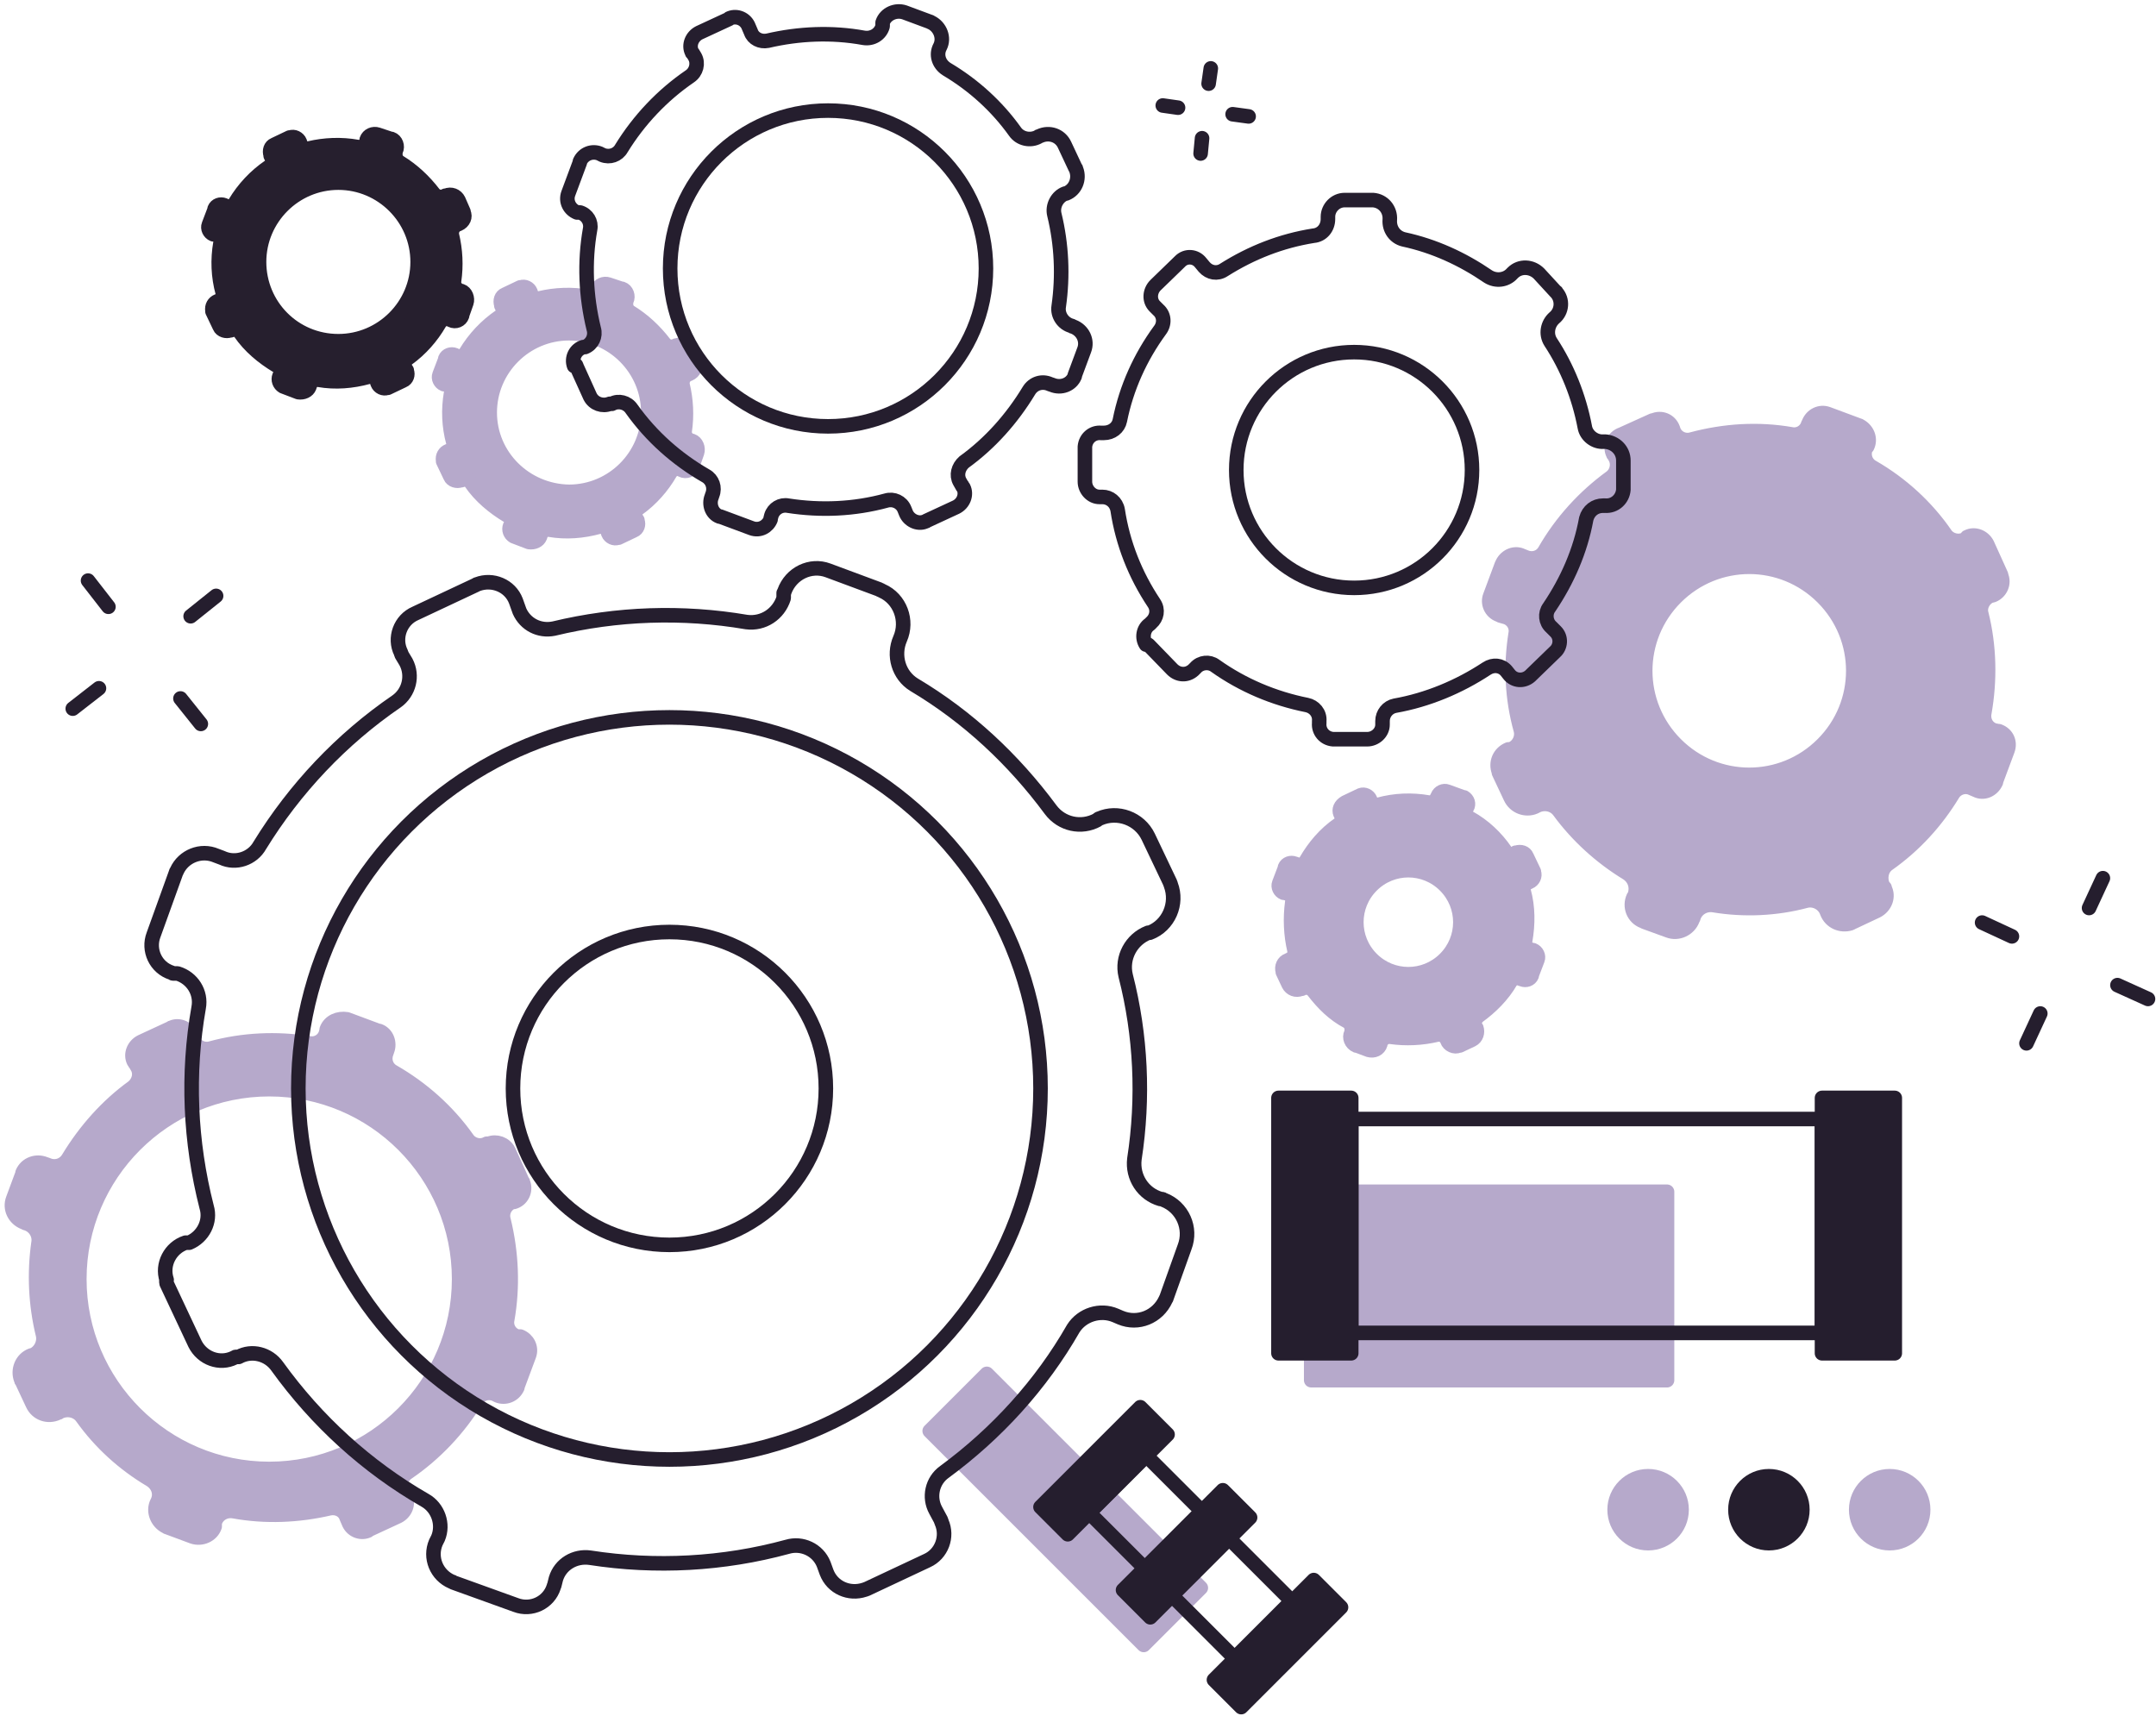 <?xml version="1.0" encoding="utf-8"?>
<!-- Generator: Adobe Illustrator 25.4.1, SVG Export Plug-In . SVG Version: 6.00 Build 0)  -->
<svg version="1.1" id="ProvideIT_x5F_Icon_x5F_Development"
	 xmlns="http://www.w3.org/2000/svg" xmlns:xlink="http://www.w3.org/1999/xlink" x="0px" y="0px" viewBox="0 0 296.3 235.8"
	 style="enable-background:new 0 0 296.3 235.8;" xml:space="preserve">
<style type="text/css">
	.st0{fill:#B6A9CB;stroke:#B6A9CB;stroke-width:2;stroke-linecap:round;stroke-linejoin:round;stroke-miterlimit:4;}
	.st1{fill:#B6A9CB;}
	.st2{fill:#251E2E;}
	.st3{fill:#B6A9CB;stroke:#B6A9CB;stroke-width:2;stroke-linecap:round;stroke-linejoin:round;}
	.st4{fill:#261F2E;stroke:#261F2E;stroke-width:2;stroke-linecap:round;stroke-linejoin:round;}
	.st5{fill:none;stroke:#251E2E;stroke-width:2;stroke-linecap:round;stroke-linejoin:round;}
	.st6{fill:none;stroke:#251E2E;stroke-width:2;stroke-linecap:round;stroke-linejoin:round;stroke-miterlimit:4;}
</style>
<g>
	
		<rect x="140.9" y="186.7" transform="matrix(0.707 -0.707 0.707 0.707 -103.844 164.297)" class="st0" width="11.1" height="41.6"/>
	<circle class="st1" cx="226.5" cy="207.5" r="5.6"/>
	<circle class="st2" cx="243.1" cy="207.5" r="5.6"/>
	<circle class="st1" cx="259.7" cy="207.5" r="5.6"/>
	<rect x="180.2" y="163.8" class="st3" width="48.9" height="25.9"/>
	<path class="st3" d="M221.7,62.4c0,0,0,0.1,0.1,0.1l0.2,0.4c0.5,0.9,0.2,2.1-0.6,2.7c-3.7,2.7-6.8,6.1-9.1,10.1
		c-0.5,0.9-1.6,1.3-2.6,0.9l-0.5-0.2c-1-0.5-2.2,0-2.7,1c0,0.1,0,0.1-0.1,0.2l-1.6,4.3c-0.4,1,0.1,2.2,1.2,2.6c0.1,0,0.1,0,0.2,0.1
		l0.7,0.2c1,0.3,1.6,1.3,1.4,2.3c-0.7,4.4-0.5,8.9,0.7,13.2c0.3,1.1-0.3,2.3-1.4,2.7h-0.3c-1.2,0.5-1.8,1.8-1.3,3.1v0.1l1.6,3.4
		c0.6,1.3,2.1,1.8,3.3,1.3c0.1,0,0.1-0.1,0.2-0.1c1.1-0.6,2.5-0.3,3.2,0.7c2.5,3.4,5.7,6.3,9.3,8.5c1.1,0.7,1.5,2,1,3.2l-0.1,0.1
		c-0.6,1.3,0,2.8,1.3,3.3c0.1,0,0.1,0,0.2,0.1l3.3,1.2c1.3,0.5,2.8-0.2,3.3-1.5c0-0.1,0-0.1,0.1-0.2c0.3-1.2,1.5-2,2.8-1.8
		c4.2,0.7,8.6,0.5,12.7-0.6c1.2-0.3,2.5,0.4,2.9,1.6c0.5,1.3,1.9,1.9,3.2,1.5c0.1,0,0.1-0.1,0.2-0.1l3.4-1.6c1.2-0.6,1.7-2,1.1-3.1
		V122l-0.2-0.2c-0.5-1-0.3-2.3,0.6-3c3.7-2.6,6.7-5.9,9-9.7c0.5-0.8,1.6-1.2,2.5-0.8l0.7,0.3c1,0.5,2.2,0,2.7-1.1v-0.1l1.6-4.3
		c0.4-1.1-0.1-2.2-1.2-2.6h-0.1l-0.5-0.1c-1-0.3-1.6-1.3-1.4-2.4c0.8-4.5,0.7-9.2-0.4-13.6c-0.3-1,0.3-2.1,1.2-2.5l0.4-0.1
		c1-0.4,1.6-1.6,1.1-2.7V79l-1.9-4.2c-0.5-1-1.7-1.5-2.7-1c0,0-0.1,0-0.1,0.1l-0.2,0.2c-0.9,0.5-2.1,0.2-2.7-0.6
		c-2.6-3.8-6.1-7-10.1-9.3c-0.9-0.5-1.3-1.6-0.9-2.6l0.2-0.2c0.5-1,0.1-2.2-0.9-2.8c-0.1,0-0.1-0.1-0.2-0.1l-4.3-1.6
		c-1.1-0.4-2.2,0.2-2.6,1.2v0.1l-0.1,0.1c-0.3,1-1.3,1.6-2.3,1.4c-4.6-0.8-9.2-0.5-13.7,0.7c-1,0.3-2.1-0.2-2.5-1.2l-0.1-0.3
		c-0.4-1.1-1.6-1.6-2.7-1.1h-0.1l-4.2,1.9C221.7,60.1,221.2,61.4,221.7,62.4z M250.5,82.1c5.6,5.6,5.6,14.6,0,20.2
		c-5.6,5.6-14.6,5.6-20.2,0s-5.6-14.6,0-20.2C235.9,76.5,244.9,76.5,250.5,82.1z"/>
	<path class="st3" d="M44.9,141.5v0.1l-0.1,0.4c-0.3,1-1.3,1.6-2.3,1.4c-4.5-0.7-9.1-0.5-13.5,0.7c-1,0.3-2.1-0.2-2.5-1.2l-0.2-0.5
		c-0.4-1-1.6-1.6-2.6-1.2c-0.1,0-0.1,0-0.2,0.1l-4.1,1.9c-1,0.5-1.5,1.7-1,2.7c0,0.1,0,0.1,0.1,0.1l0.4,0.7c0.5,0.9,0.2,2-0.6,2.7
		c-3.6,2.6-6.6,6-8.9,9.8c-0.6,1-1.8,1.4-2.9,0.9L6.2,160c-1.2-0.5-2.6,0-3.1,1.2v0.1l-1.3,3.5c-0.5,1.3,0.2,2.7,1.5,3.2
		c0.1,0,0.1,0,0.2,0.1c1.2,0.3,2,1.5,1.8,2.7c-0.6,4.2-0.4,8.5,0.6,12.6c0.3,1.2-0.4,2.5-1.5,2.9H4.3c-1.3,0.5-1.9,2-1.4,3.3
		c0,0.1,0,0.1,0.1,0.2l1.5,3.2c0.6,1.3,2.1,1.8,3.4,1.2c0.1,0,0.1,0,0.2-0.1c1.1-0.6,2.5-0.3,3.2,0.7c2.5,3.5,5.7,6.4,9.4,8.6
		c1.1,0.7,1.5,2,0.9,3.1c-0.6,1.2,0,2.7,1.2,3.3c0.1,0,0.1,0.1,0.2,0.1l3.5,1.3c1.2,0.4,2.6-0.2,3-1.4v-0.1v-0.4
		c0.3-1.1,1.4-1.8,2.6-1.6c4.4,0.8,8.9,0.6,13.2-0.4c1-0.2,2,0.3,2.3,1.2l0.3,0.7c0.4,1.1,1.6,1.6,2.6,1.2c0,0,0.1,0,0.1-0.1
		l4.1-1.9c1-0.5,1.5-1.7,1-2.7c0,0,0-0.1-0.1-0.1l-0.3-0.5c-0.5-0.9-0.2-2.1,0.7-2.7c3.8-2.6,7-6,9.4-9.9c0.5-0.9,1.6-1.3,2.6-0.9
		l0.4,0.2c1,0.4,2.2,0,2.7-1.1v-0.1l1.6-4.3c0.4-1.1-0.2-2.2-1.2-2.6h-0.1h-0.3c-1-0.3-1.6-1.3-1.4-2.3c0.8-4.5,0.6-9.2-0.5-13.7
		c-0.3-1,0.2-2.1,1.2-2.5h0.2c1.1-0.3,1.7-1.5,1.3-2.6c0-0.1,0-0.1-0.1-0.2l-1.9-4.2c-0.5-1-1.7-1.4-2.7-1h-0.1h-0.2
		c-0.9,0.5-2.1,0.2-2.7-0.7c-2.7-3.8-6.2-6.9-10.2-9.2c-0.9-0.5-1.3-1.6-0.9-2.6l0.1-0.3c0.4-1,0-2.3-1.1-2.7H52l-4.3-1.6
		C46.5,139.9,45.3,140.4,44.9,141.5z M63.1,175.8c0,14.4-11.7,26.1-26.1,26.1c-14.4,0-26.1-11.7-26.1-26.1s11.7-26.1,26.1-26.1
		C51.4,149.7,63.1,161.4,63.1,175.8z"/>
	<path class="st3" d="M74.2,73.8L74.2,73.8l0.1-0.3c0.2-0.5,0.7-0.8,1.2-0.7c2.3,0.4,4.6,0.2,6.8-0.4c0.5-0.2,1,0.1,1.2,0.6l0.1,0.3
		c0.2,0.5,0.8,0.8,1.3,0.6H85l2.1-1c0.5-0.2,0.7-0.8,0.5-1.3c0,0,0,0,0-0.1l-0.2-0.3c-0.2-0.5-0.1-1,0.3-1.3c1.8-1.3,3.3-3,4.4-4.9
		c0.3-0.5,0.9-0.7,1.4-0.5l0.2,0.1c0.6,0.3,1.3,0,1.5-0.6c0,0,0,0,0-0.1l0.6-1.7c0.2-0.6-0.1-1.4-0.7-1.6H95c-0.6-0.2-1-0.8-0.9-1.4
		c0.3-2.1,0.2-4.2-0.3-6.3c-0.1-0.6,0.2-1.2,0.8-1.5h0.1c0.7-0.3,1-1,0.7-1.6v-0.1l-0.7-1.6c-0.3-0.6-1-0.9-1.7-0.6h-0.1
		c-0.5,0.3-1.2,0.2-1.6-0.3c-1.3-1.7-2.9-3.2-4.7-4.3c-0.5-0.3-0.7-1-0.5-1.6c0.3-0.6,0-1.4-0.6-1.6h-0.1l-1.8-0.6
		c-0.6-0.2-1.3,0.1-1.5,0.7l0,0V40c-0.2,0.6-0.7,0.9-1.3,0.8c-2.2-0.4-4.5-0.3-6.6,0.2c-0.5,0.1-1-0.1-1.2-0.6l-0.1-0.3
		c-0.2-0.5-0.8-0.8-1.3-0.6c0,0,0,0-0.1,0l-2.1,1c-0.5,0.2-0.7,0.8-0.5,1.4c0,0,0,0,0,0.1l0.1,0.2c0.3,0.5,0.1,1-0.3,1.3
		c-1.9,1.3-3.5,3-4.7,5c-0.3,0.5-0.8,0.6-1.3,0.4l-0.2-0.1c-0.5-0.2-1.1,0-1.3,0.5c0,0,0,0,0,0.1l-0.8,2.1c-0.2,0.5,0.1,1.1,0.6,1.3
		c0,0,0,0,0.1,0h0.2c0.5,0.1,0.8,0.7,0.7,1.2c-0.4,2.3-0.3,4.6,0.3,6.8c0.1,0.5-0.1,1-0.6,1.2h-0.1c-0.5,0.2-0.8,0.7-0.7,1.3v0.1
		l1,2.1c0.2,0.5,0.9,0.7,1.4,0.5l0,0h0.1c0.5-0.2,1-0.1,1.3,0.3c1.3,1.9,3.1,3.4,5.1,4.6c0.5,0.3,0.7,0.8,0.4,1.3l-0.1,0.1
		c-0.2,0.5,0,1.1,0.5,1.4l0,0l2.1,0.8C73.4,74.6,74,74.3,74.2,73.8z M67.3,56.7c0-6,4.9-10.9,10.9-10.9s10.9,4.9,10.9,10.9
		s-4.9,10.9-10.9,10.9C72.2,67.5,67.3,62.7,67.3,56.7z"/>
	<path class="st4" d="M42.5,53.2C42.5,53.1,42.5,53.1,42.5,53.2l0.1-0.3c0.2-0.5,0.7-0.8,1.2-0.7c2.3,0.4,4.6,0.2,6.8-0.4
		c0.5-0.2,1,0.1,1.2,0.6l0.1,0.3c0.2,0.5,0.8,0.8,1.3,0.6h0.1l2.1-1c0.5-0.2,0.7-0.8,0.5-1.3c0,0,0,0,0-0.1l-0.2-0.3
		c-0.2-0.5-0.1-1,0.3-1.3c1.8-1.3,3.3-3,4.4-4.9c0.3-0.5,0.9-0.7,1.4-0.5L62,44c0.6,0.3,1.3,0,1.5-0.6c0,0,0,0,0-0.1l0.6-1.7
		c0.2-0.6-0.1-1.4-0.7-1.6h-0.1c-0.6-0.2-1-0.8-0.9-1.4c0.3-2.1,0.2-4.2-0.3-6.3c-0.1-0.6,0.2-1.2,0.8-1.5H63c0.7-0.3,1-1,0.7-1.6
		v-0.1L63,27.5c-0.3-0.6-1-0.9-1.7-0.6h-0.1c-0.5,0.3-1.2,0.2-1.6-0.3c-1.3-1.7-2.9-3.2-4.7-4.3c-0.5-0.3-0.7-1-0.5-1.6
		c0.3-0.6,0-1.4-0.6-1.6h-0.1l-1.8-0.6c-0.6-0.2-1.3,0.1-1.5,0.7l0,0v0.2c-0.2,0.6-0.7,0.9-1.3,0.8c-2.2-0.4-4.5-0.3-6.6,0.2
		c-0.5,0.1-1-0.1-1.2-0.6l-0.1-0.3c-0.2-0.5-0.8-0.8-1.3-0.6c0,0,0,0-0.1,0l-2.1,1c-0.5,0.2-0.7,0.8-0.5,1.4c0,0,0,0,0,0.1l0.1,0.2
		c0.3,0.5,0.1,1-0.3,1.3c-1.9,1.3-3.5,3-4.7,5c-0.3,0.5-0.8,0.6-1.3,0.4l-0.2-0.1c-0.5-0.2-1.1,0-1.3,0.5c0,0,0,0,0,0.1l-0.8,2.1
		c-0.2,0.5,0.1,1.1,0.6,1.3c0,0,0,0,0.1,0h0.2c0.5,0.1,0.8,0.7,0.7,1.2c-0.4,2.3-0.3,4.6,0.3,6.8c0.1,0.5-0.1,1-0.6,1.2h-0.1
		c-0.5,0.2-0.8,0.7-0.7,1.3v0.1l1,2.1c0.2,0.5,0.9,0.7,1.4,0.5l0,0h0.1c0.5-0.2,1-0.1,1.3,0.3c1.3,1.9,3.1,3.4,5.1,4.6
		c0.5,0.3,0.7,0.8,0.4,1.3l-0.1,0.1c-0.2,0.5,0,1.1,0.5,1.4l0,0l2.1,0.8C41.7,54,42.3,53.7,42.5,53.2z M35.6,36
		c0-6,4.9-10.9,10.9-10.9S57.4,30,57.4,36s-4.9,10.9-10.9,10.9C40.4,46.9,35.6,42,35.6,36z"/>
	<path class="st3" d="M184.2,111.8C184.2,111.9,184.2,111.9,184.2,111.8l0.1,0.2c0.2,0.5,0.1,1-0.3,1.3c-1.9,1.3-3.4,3.1-4.5,5
		c-0.3,0.5-0.8,0.7-1.3,0.5l-0.3-0.1c-0.5-0.2-1.1,0-1.3,0.5v0.1l-0.8,2.1c-0.2,0.5,0.1,1.1,0.6,1.3h0.1l0.4,0.1
		c0.5,0.1,0.8,0.6,0.7,1.2c-0.3,2.2-0.2,4.5,0.3,6.6c0.1,0.6-0.2,1.1-0.7,1.3L177,132c-0.6,0.2-0.9,0.9-0.7,1.5c0,0,0,0,0,0.1
		l0.8,1.7c0.3,0.6,1,0.9,1.7,0.6h0.1c0.5-0.3,1.2-0.2,1.6,0.3c1.3,1.7,2.8,3.2,4.7,4.2c0.5,0.3,0.7,1,0.5,1.6l0,0
		c-0.3,0.6,0,1.4,0.7,1.7h0.1l1.6,0.6c0.7,0.2,1.4-0.1,1.6-0.8v-0.1c0.2-0.6,0.8-1,1.4-0.9c2.1,0.3,4.3,0.2,6.4-0.3
		c0.6-0.1,1.2,0.2,1.4,0.8c0.2,0.6,1,1,1.6,0.7h0.1l1.7-0.8c0.6-0.3,0.8-1,0.6-1.6l0,0l-0.1-0.1c-0.3-0.5-0.1-1.1,0.3-1.5
		c1.8-1.3,3.4-2.9,4.5-4.8c0.3-0.4,0.8-0.6,1.3-0.4l0.3,0.1c0.5,0.2,1.1,0,1.3-0.5c0,0,0,0,0-0.1l0.8-2.1c0.2-0.5-0.1-1.1-0.6-1.3
		c0,0,0,0-0.1,0l-0.3-0.1c-0.5-0.1-0.8-0.7-0.7-1.2c0.4-2.3,0.4-4.6-0.2-6.8c-0.1-0.5,0.1-1,0.6-1.2l0.2-0.1
		c0.5-0.2,0.8-0.8,0.6-1.3c0,0,0,0,0-0.1l-1-2.1c-0.2-0.5-0.8-0.7-1.4-0.5c0,0,0,0-0.1,0l-0.1,0.1c-0.5,0.3-1,0.1-1.3-0.3
		c-1.3-1.9-3-3.5-5-4.6c-0.5-0.3-0.6-0.8-0.4-1.3l0.1-0.1c0.3-0.5,0.1-1.1-0.4-1.4h-0.1l-2.2-0.8c-0.5-0.2-1.1,0.1-1.3,0.6
		c0,0,0,0,0,0.1l-0.1,0.1c-0.2,0.5-0.7,0.8-1.2,0.7c-2.3-0.4-4.6-0.3-6.8,0.3c-0.5,0.1-1-0.1-1.2-0.6v-0.1c-0.2-0.5-0.8-0.8-1.3-0.6
		l0,0l-2.1,1C184.2,110.7,184,111.3,184.2,111.8z M198.6,121.7c2.8,2.8,2.8,7.3,0,10.1c-2.8,2.8-7.3,2.8-10.1,0s-2.8-7.3,0-10.1
		C191.3,118.9,195.8,118.9,198.6,121.7z"/>
	<path class="st5" d="M79.2,50.3l1.9,4.2c0.5,1,1.7,1.4,2.7,1h0.1h0.2c0.9-0.5,2.1-0.2,2.7,0.7C89.5,60,93,63.1,97,65.4
		c0.9,0.5,1.3,1.6,0.9,2.6l-0.1,0.3c-0.4,1,0,2.3,1.1,2.7H99l4.3,1.6c1.1,0.4,2.2-0.2,2.6-1.2v-0.1l0.1-0.4c0.3-1,1.3-1.6,2.3-1.4
		c4.5,0.7,9.1,0.5,13.5-0.7c1-0.3,2.1,0.2,2.5,1.2l0.2,0.5c0.4,1,1.6,1.6,2.6,1.2c0.1,0,0.1,0,0.2-0.1l4.1-1.9c1-0.5,1.5-1.7,1-2.7
		c0-0.1,0-0.1-0.1-0.1l-0.4-0.7c-0.5-0.9-0.2-2,0.6-2.7c3.6-2.6,6.6-6,8.9-9.8c0.6-1,1.8-1.4,2.9-0.9l0.3,0.1c1.2,0.5,2.6,0,3.1-1.2
		v-0.1l1.3-3.5c0.5-1.3-0.2-2.7-1.5-3.2c-0.1,0-0.1,0-0.2-0.1l0,0c-1.2-0.3-2-1.5-1.8-2.7c0.6-4.2,0.4-8.5-0.6-12.6
		c-0.3-1.2,0.4-2.5,1.5-2.9h0.1c1.3-0.5,1.9-2,1.4-3.3c0-0.1,0-0.1-0.1-0.2l-1.5-3.2c-0.6-1.3-2.1-1.8-3.4-1.2c-0.1,0-0.1,0-0.2,0.1
		l0,0c-1.1,0.6-2.5,0.3-3.2-0.7c-2.5-3.5-5.7-6.4-9.4-8.6c-1.1-0.7-1.5-2-0.9-3.1l0,0c0.6-1.2,0-2.7-1.2-3.3c-0.1,0-0.1-0.1-0.2-0.1
		l-3.5-1.3c-1.2-0.4-2.6,0.2-3,1.4v0.1v0.4c-0.3,1.1-1.4,1.8-2.6,1.6c-4.4-0.8-8.9-0.6-13.2,0.4c-1,0.2-2-0.3-2.3-1.2l-0.3-0.7
		c-0.4-1.1-1.6-1.6-2.6-1.2c0,0-0.1,0-0.1,0.1l-4.1,1.9c-1,0.5-1.5,1.7-1,2.7c0,0,0,0.1,0.1,0.1l0.3,0.5c0.5,0.9,0.2,2.1-0.7,2.7
		c-3.8,2.6-7,6-9.4,9.9c-0.5,0.9-1.6,1.3-2.6,0.9l-0.4-0.2c-1-0.4-2.2,0-2.7,1.1v0.1l-1.6,4.3c-0.4,1.1,0.2,2.2,1.2,2.6h0.1h0.3
		c1,0.3,1.6,1.3,1.4,2.3c-0.8,4.5-0.6,9.2,0.5,13.7c0.3,1-0.2,2.1-1.2,2.5h-0.2c-1.1,0.3-1.7,1.5-1.3,2.6
		C79.2,50.1,79.2,50.2,79.2,50.3z"/>
	<circle class="st5" cx="113.8" cy="36.9" r="21.7"/>
	<path class="st5" d="M22.9,176.4l3.9,8.3c1,2,3.4,2.9,5.4,1.9c0.1,0,0.1-0.1,0.2-0.1h0.4c1.8-1,4.1-0.4,5.3,1.3
		c5.4,7.5,12.3,13.8,20.3,18.4c1.8,1,2.6,3.3,1.8,5.2l-0.3,0.6c-0.9,2.1,0.1,4.5,2.2,5.4c0.1,0,0.1,0,0.2,0.1l8.6,3.1
		c2.1,0.8,4.5-0.3,5.2-2.5c0-0.1,0.1-0.2,0.1-0.3l0.2-0.8c0.6-2,2.6-3.2,4.7-2.9c9,1.4,18.3,0.9,27.1-1.5c2-0.6,4.2,0.4,5,2.4
		l0.4,1.1c0.8,2.1,3.1,3.1,5.2,2.4c0.1,0,0.2-0.1,0.3-0.1l8.3-3.9c2-0.9,2.9-3.3,2-5.3c0-0.1-0.1-0.2-0.1-0.3l-0.7-1.3
		c-1-1.8-0.5-4.1,1.2-5.3c7.2-5.3,13.3-12,17.7-19.7c1.2-1.9,3.7-2.7,5.8-1.8l0.7,0.3c2.4,1,5.1-0.1,6.2-2.5c0-0.1,0.1-0.1,0.1-0.2
		l2.5-7c1-2.6-0.3-5.5-2.9-6.5c-0.1-0.1-0.3-0.1-0.4-0.1l0,0c-2.4-0.7-3.9-3-3.6-5.5c1.3-8.4,0.9-17-1.2-25.2
		c-0.6-2.5,0.8-5,3.1-5.9h0.2c2.6-1,3.9-4,2.9-6.6c0-0.1-0.1-0.2-0.1-0.3l-3-6.3c-1.2-2.5-4.2-3.6-6.7-2.5c-0.1,0-0.2,0.1-0.3,0.2
		l0,0c-2.2,1.2-4.9,0.6-6.4-1.4c-5.1-6.9-11.4-12.8-18.8-17.2c-2.1-1.3-2.9-4-1.9-6.3l0,0c1.1-2.5,0-5.5-2.5-6.6
		c-0.1-0.1-0.3-0.1-0.4-0.2l-7-2.6c-2.4-0.9-5.1,0.4-6,2.9c0,0.1,0,0.1-0.1,0.2v0.7c-0.7,2.2-2.8,3.6-5.1,3.3
		c-8.8-1.5-17.8-1.2-26.5,0.9c-2,0.4-3.9-0.6-4.7-2.4l-0.5-1.4c-0.8-2.1-3.2-3.1-5.3-2.3c-0.1,0-0.2,0.1-0.2,0.1l-8.3,3.9
		c-2.1,0.9-3,3.4-2,5.4c0,0.1,0.1,0.2,0.1,0.3l0.6,1c1,1.9,0.4,4.2-1.3,5.4c-7.6,5.2-14,12-18.8,19.8c-1,1.8-3.3,2.6-5.2,1.7
		l-0.8-0.3c-2.1-0.9-4.5,0.1-5.4,2.1c0,0.1-0.1,0.1-0.1,0.2l-3.1,8.6c-0.8,2.1,0.3,4.5,2.5,5.2c0.1,0,0.1,0.1,0.2,0.1h0.6
		c2,0.6,3.3,2.6,2.9,4.7c-1.6,9.1-1.2,18.4,1.1,27.4c0.6,2-0.5,4.1-2.4,4.9h-0.5c-2.1,0.7-3.3,3-2.6,5.1
		C22.8,176.1,22.9,176.2,22.9,176.4z"/>
	<circle class="st5" cx="92" cy="149.6" r="21.5"/>
	<circle class="st5" cx="92" cy="149.6" r="51"/>
	<path class="st5" d="M157.9,88.7l3.2,3.3c0.8,0.8,2,0.9,2.9,0.1l0.1-0.1l0.2-0.2c0.7-0.8,1.9-0.9,2.7-0.3c3.8,2.7,8.1,4.5,12.6,5.4
		c1,0.2,1.8,1.1,1.7,2.2v0.3c-0.1,1.1,0.7,2.1,1.9,2.2h0.1h4.6c1.1,0,2.1-0.9,2.1-2v-0.1v-0.4c0-1,0.7-1.9,1.7-2.1
		c4.5-0.8,8.8-2.6,12.6-5.1c0.9-0.6,2-0.5,2.7,0.3l0.4,0.5c0.7,0.9,2,1,2.9,0.2l0.1-0.1l3.3-3.2c0.8-0.7,0.9-2,0.1-2.8l-0.1-0.1
		l-0.5-0.5c-0.8-0.7-0.9-1.9-0.3-2.7c2.5-3.7,4.3-7.8,5.1-12.2c0.3-1.1,1.2-1.8,2.3-1.8h0.3c1.3,0.1,2.4-0.9,2.5-2.2
		c0-0.1,0-0.1,0-0.2v-3.8c0-1.4-1.1-2.5-2.5-2.6c-0.1,0-0.1,0-0.2,0l0,0c-1.2,0.1-2.4-0.8-2.6-2c-0.8-4.2-2.4-8.2-4.7-11.7
		c-0.7-1.1-0.4-2.5,0.5-3.3l0,0c1.1-0.9,1.2-2.5,0.3-3.5c0-0.1-0.1-0.1-0.1-0.1l-2.3-2.5c-1-1-2.6-1.1-3.6-0.1l-0.1,0.1l0,0
		c-0.8,0.9-2.2,1.1-3.3,0.4c-3.5-2.4-7.4-4.2-11.6-5.1c-1.2-0.3-2-1.4-1.9-2.7l0,0c0.1-1.4-0.9-2.6-2.3-2.7c-0.1,0-0.1,0-0.2,0h-3.7
		c-1.3,0-2.3,1.1-2.3,2.3v0.3c0,1.2-0.8,2.2-2,2.3c-4.4,0.7-8.5,2.3-12.3,4.7c-0.9,0.6-2,0.4-2.7-0.4l-0.5-0.6c-0.7-0.9-2-1-2.8-0.2
		l-0.1,0.1l-3.3,3.2c-0.8,0.8-0.9,2.1-0.1,2.9l0.1,0.1l0.4,0.4c0.8,0.7,0.9,1.9,0.2,2.8c-2.7,3.7-4.6,7.9-5.5,12.4
		c-0.2,1-1.1,1.7-2.2,1.7h-0.4c-1.1-0.1-2.1,0.7-2.2,1.9v0.1v4.7c0,1.1,0.9,2.1,2,2.1h0.1h0.3c1,0,1.9,0.7,2.1,1.8
		c0.7,4.6,2.4,8.9,5,12.8c0.6,0.9,0.4,2-0.4,2.7l-0.2,0.2c-0.9,0.6-1.1,1.9-0.5,2.8C157.7,88.5,157.8,88.6,157.9,88.7z"/>
	<circle class="st5" cx="186.1" cy="64.6" r="16.2"/>
	<rect x="250.4" y="150.9" class="st5" width="10" height="35.1"/>
	<rect x="175.7" y="150.9" class="st5" width="10" height="35.1"/>
	<rect x="250.4" y="150.9" class="st2" width="10" height="35.1"/>
	<rect x="175.7" y="150.9" class="st2" width="10" height="35.1"/>
	
		<rect x="142.1" y="199.5" transform="matrix(0.707 -0.707 0.707 0.707 -98.516 166.547)" class="st6" width="19.4" height="5.3"/>
	
		<rect x="158.1" y="199.8" transform="matrix(0.707 -0.707 0.707 0.707 -103.372 178.413)" class="st6" width="11.1" height="28.3"/>
	
		<rect x="142.1" y="199.5" transform="matrix(0.707 -0.707 0.707 0.707 -98.516 166.547)" class="st2" width="19.4" height="5.3"/>
	
		<rect x="165.9" y="223.3" transform="matrix(0.707 -0.707 0.707 0.707 -108.331 190.303)" class="st6" width="19.4" height="5.3"/>
	
		<rect x="165.9" y="223.3" transform="matrix(0.707 -0.707 0.707 0.707 -108.331 190.303)" class="st2" width="19.4" height="5.3"/>
	
		<rect x="153.4" y="210.9" transform="matrix(0.707 -0.707 0.707 0.707 -103.222 177.889)" class="st6" width="19.4" height="5.3"/>
	
		<rect x="153.4" y="210.9" transform="matrix(0.707 -0.707 0.707 0.707 -103.222 177.889)" class="st2" width="19.4" height="5.3"/>
	<rect x="185.7" y="153.8" class="st5" width="64.7" height="29.4"/>
	<g>
		<line class="st5" x1="278.5" y1="143.4" x2="280.4" y2="139.3"/>
		<line class="st5" x1="295.2" y1="137.3" x2="291" y2="135.4"/>
		<line class="st5" x1="289" y1="120.7" x2="287.1" y2="124.8"/>
		<line class="st5" x1="272.4" y1="126.8" x2="276.5" y2="128.7"/>
	</g>
	<g>
		<line class="st5" x1="165" y1="21.1" x2="165.2" y2="19"/>
		<line class="st5" x1="171.6" y1="16" x2="169.4" y2="15.7"/>
		<line class="st5" x1="166.4" y1="9.4" x2="166.1" y2="11.5"/>
		<line class="st5" x1="159.8" y1="14.5" x2="161.9" y2="14.8"/>
	</g>
	<g>
		<line class="st5" x1="29.7" y1="81.9" x2="26.2" y2="84.7"/>
		<line class="st5" x1="12.1" y1="79.8" x2="14.9" y2="83.4"/>
		<line class="st5" x1="10" y1="97.4" x2="13.6" y2="94.6"/>
		<line class="st5" x1="27.6" y1="99.5" x2="24.8" y2="96"/>
	</g>
</g>
</svg>
